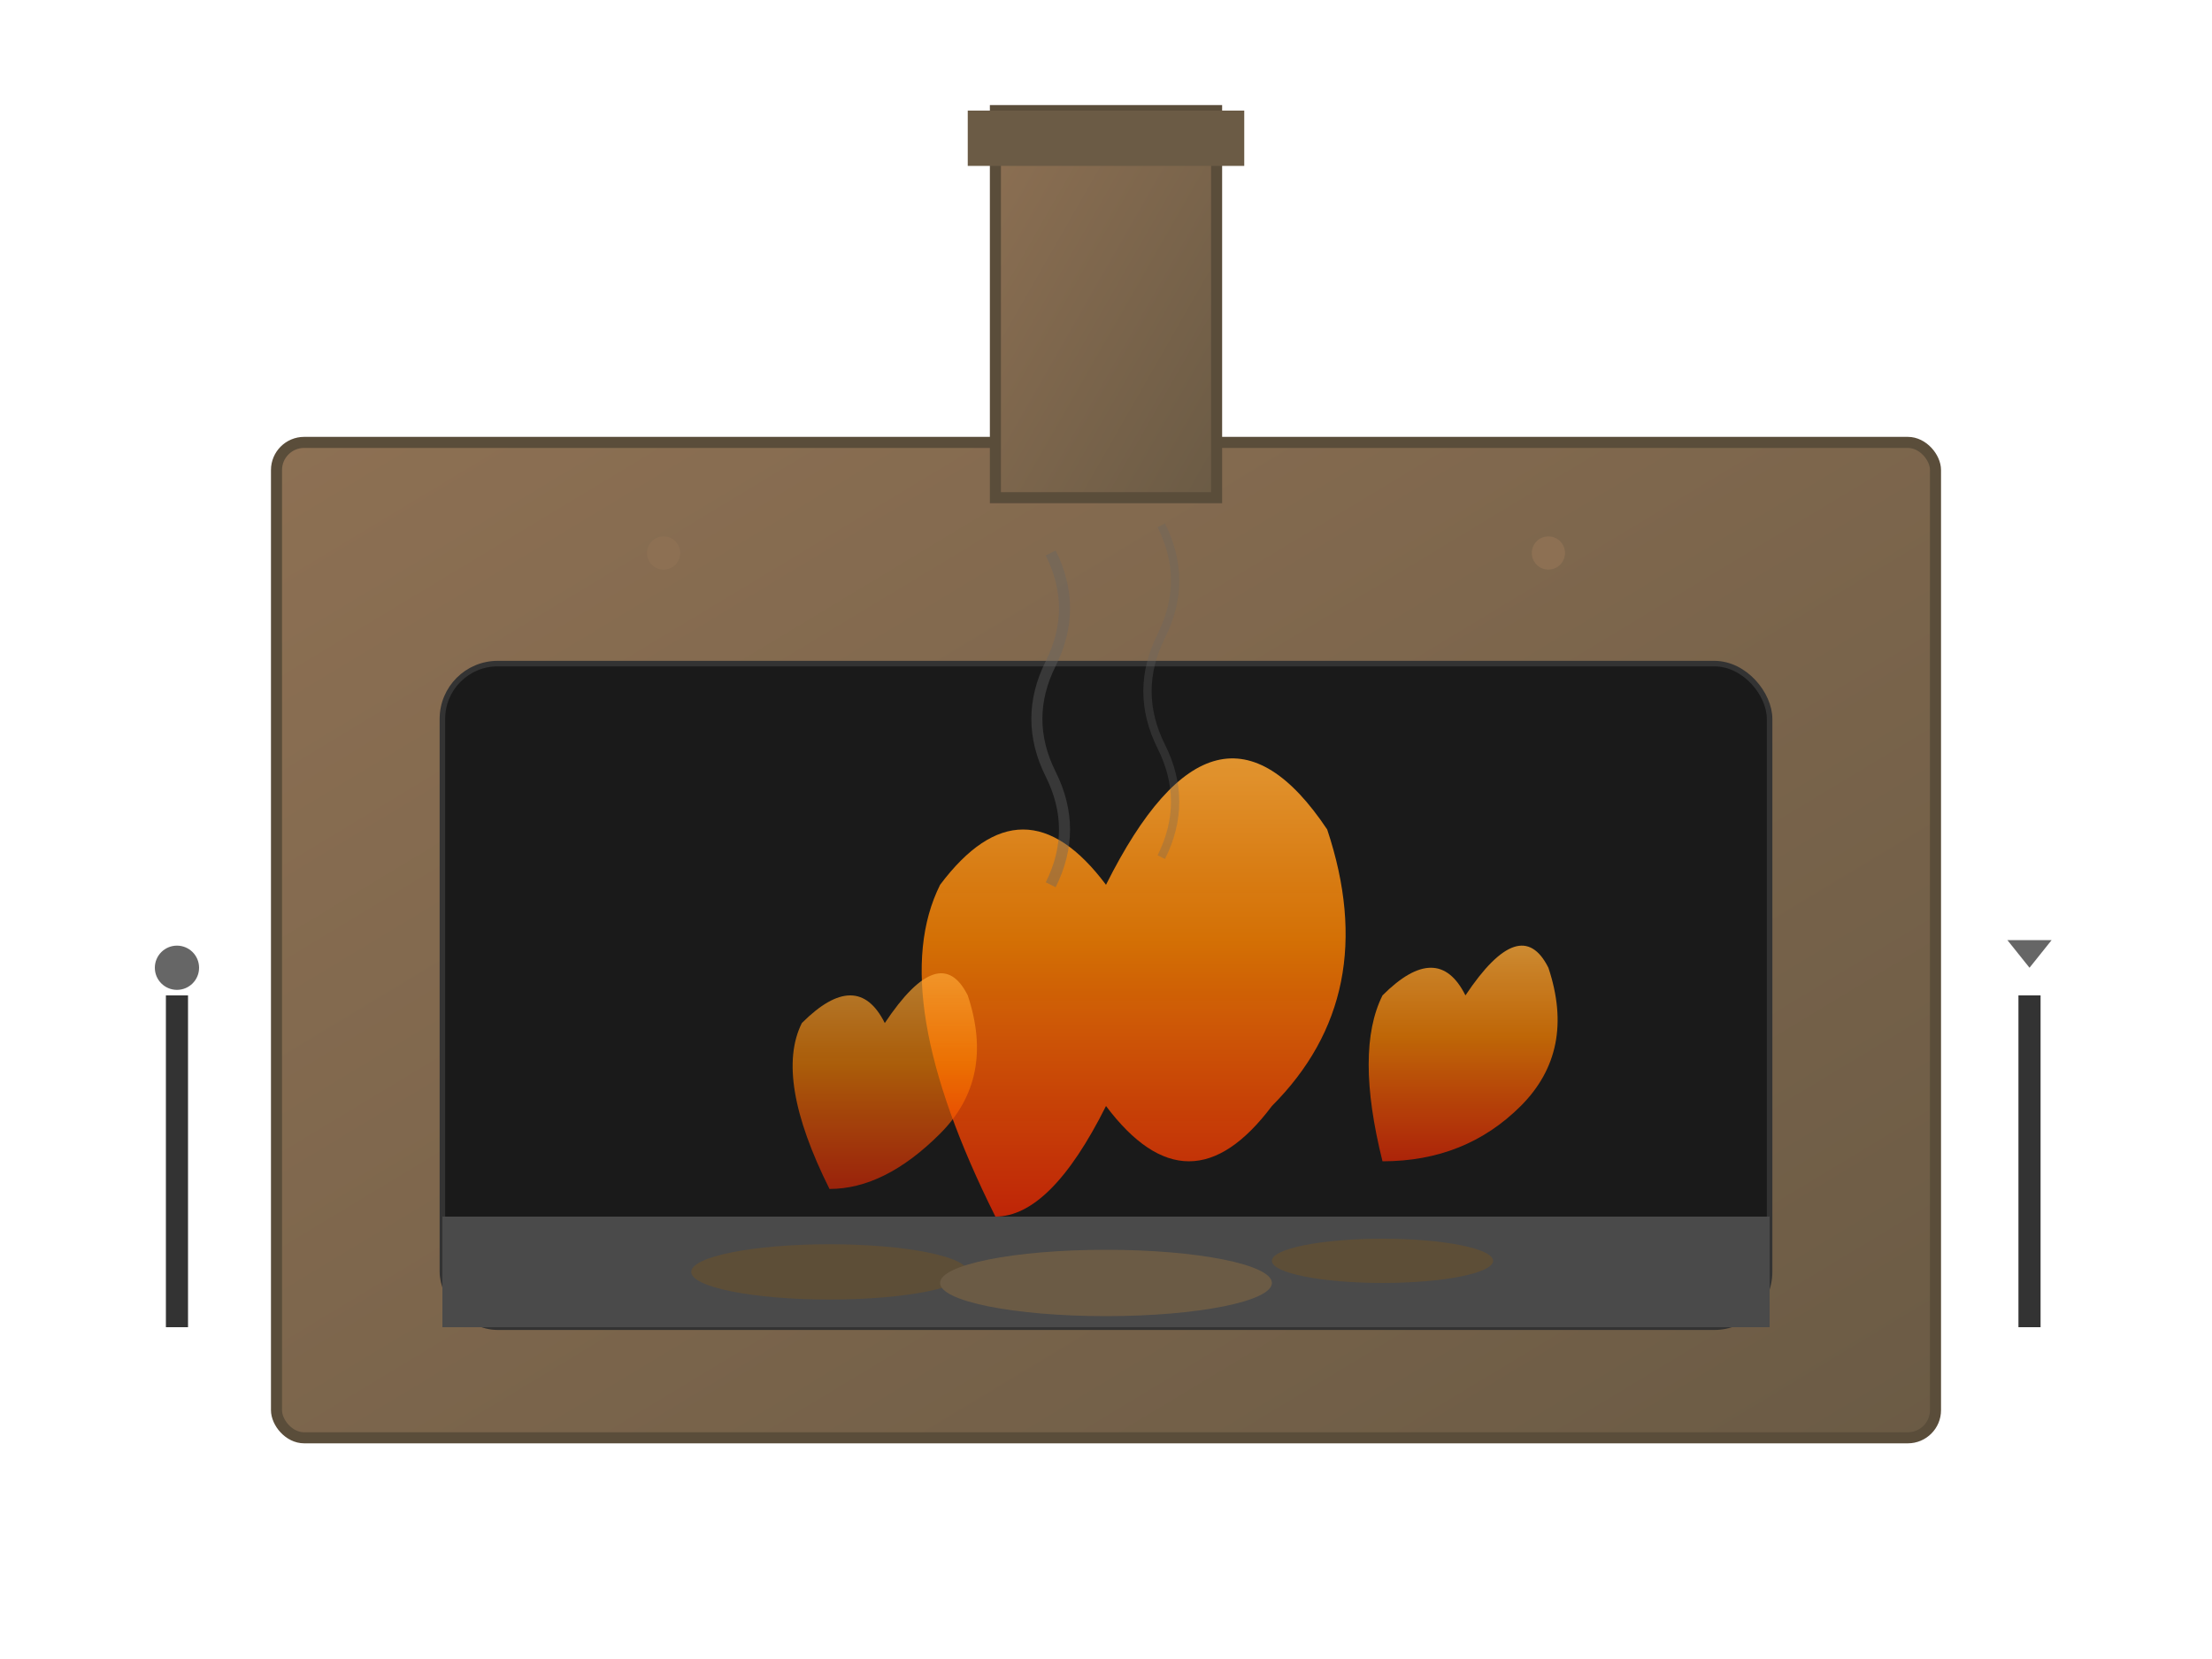<svg xmlns="http://www.w3.org/2000/svg" viewBox="0 0 400 300" width="400" height="300">
  <defs>
    <linearGradient id="flameGradient" x1="0%" y1="100%" x2="0%" y2="0%">
      <stop offset="0%" style="stop-color:#ff2a00;stop-opacity:0.8" />
      <stop offset="50%" style="stop-color:#ff8400;stop-opacity:0.9" />
      <stop offset="100%" style="stop-color:#ffb84d;stop-opacity:1" />
    </linearGradient>
    <linearGradient id="stoneGradient" x1="0%" y1="0%" x2="100%" y2="100%">
      <stop offset="0%" style="stop-color:#8d7053;stop-opacity:1" />
      <stop offset="100%" style="stop-color:#6b5b45;stop-opacity:1" />
    </linearGradient>
  </defs>
  
  <!-- Background -->
  <rect width="400" height="300" fill="none"/>
  
  <!-- Fireplace mantel -->
  <rect x="50" y="80" width="300" height="180" rx="5" fill="url(#stoneGradient)" stroke="#5a4d3a" stroke-width="2"/>
  
  <!-- Fireplace opening -->
  <rect x="80" y="120" width="240" height="120" rx="10" fill="#1a1a1a" stroke="#333" stroke-width="1"/>
  
  <!-- Fireplace floor -->
  <rect x="80" y="220" width="240" height="20" fill="#4a4a4a"/>
  
  <!-- Logs -->
  <ellipse cx="150" cy="230" rx="25" ry="5" fill="#5d4e37"/>
  <ellipse cx="200" cy="232" rx="30" ry="6" fill="#6b5b45"/>
  <ellipse cx="250" cy="228" rx="20" ry="4" fill="#5d4e37"/>
  
  <!-- Main flame -->
  <path d="M180 220 Q160 180 170 160 Q185 140 200 160 Q220 120 240 150 Q250 180 230 200 Q215 220 200 200 Q190 220 180 220 Z" fill="url(#flameGradient)" opacity="0.9"/>
  
  <!-- Secondary flames -->
  <path d="M150 215 Q140 195 145 185 Q155 175 160 185 Q170 170 175 180 Q180 195 170 205 Q160 215 150 215 Z" fill="url(#flameGradient)" opacity="0.7"/>
  
  <path d="M250 210 Q245 190 250 180 Q260 170 265 180 Q275 165 280 175 Q285 190 275 200 Q265 210 250 210 Z" fill="url(#flameGradient)" opacity="0.8"/>
  
  <!-- Smoke wisps -->
  <path d="M190 160 Q195 150 190 140 Q185 130 190 120 Q195 110 190 100" fill="none" stroke="#666" stroke-width="2" opacity="0.4"/>
  <path d="M210 155 Q215 145 210 135 Q205 125 210 115 Q215 105 210 95" fill="none" stroke="#666" stroke-width="1.5" opacity="0.3"/>
  
  <!-- Chimney -->
  <rect x="180" y="20" width="40" height="70" fill="url(#stoneGradient)" stroke="#5a4d3a" stroke-width="2"/>
  <rect x="175" y="20" width="50" height="10" fill="#6b5b45"/>
  
  <!-- Decorative elements -->
  <circle cx="120" cy="100" r="3" fill="#8d7053"/>
  <circle cx="280" cy="100" r="3" fill="#8d7053"/>
  
  <!-- Tools -->
  <rect x="30" y="180" width="4" height="60" fill="#333"/>
  <circle cx="32" cy="175" r="4" fill="#666"/>
  
  <rect x="365" y="180" width="4" height="60" fill="#333"/>
  <polygon points="367,175 363,170 371,170" fill="#666"/>
</svg>

